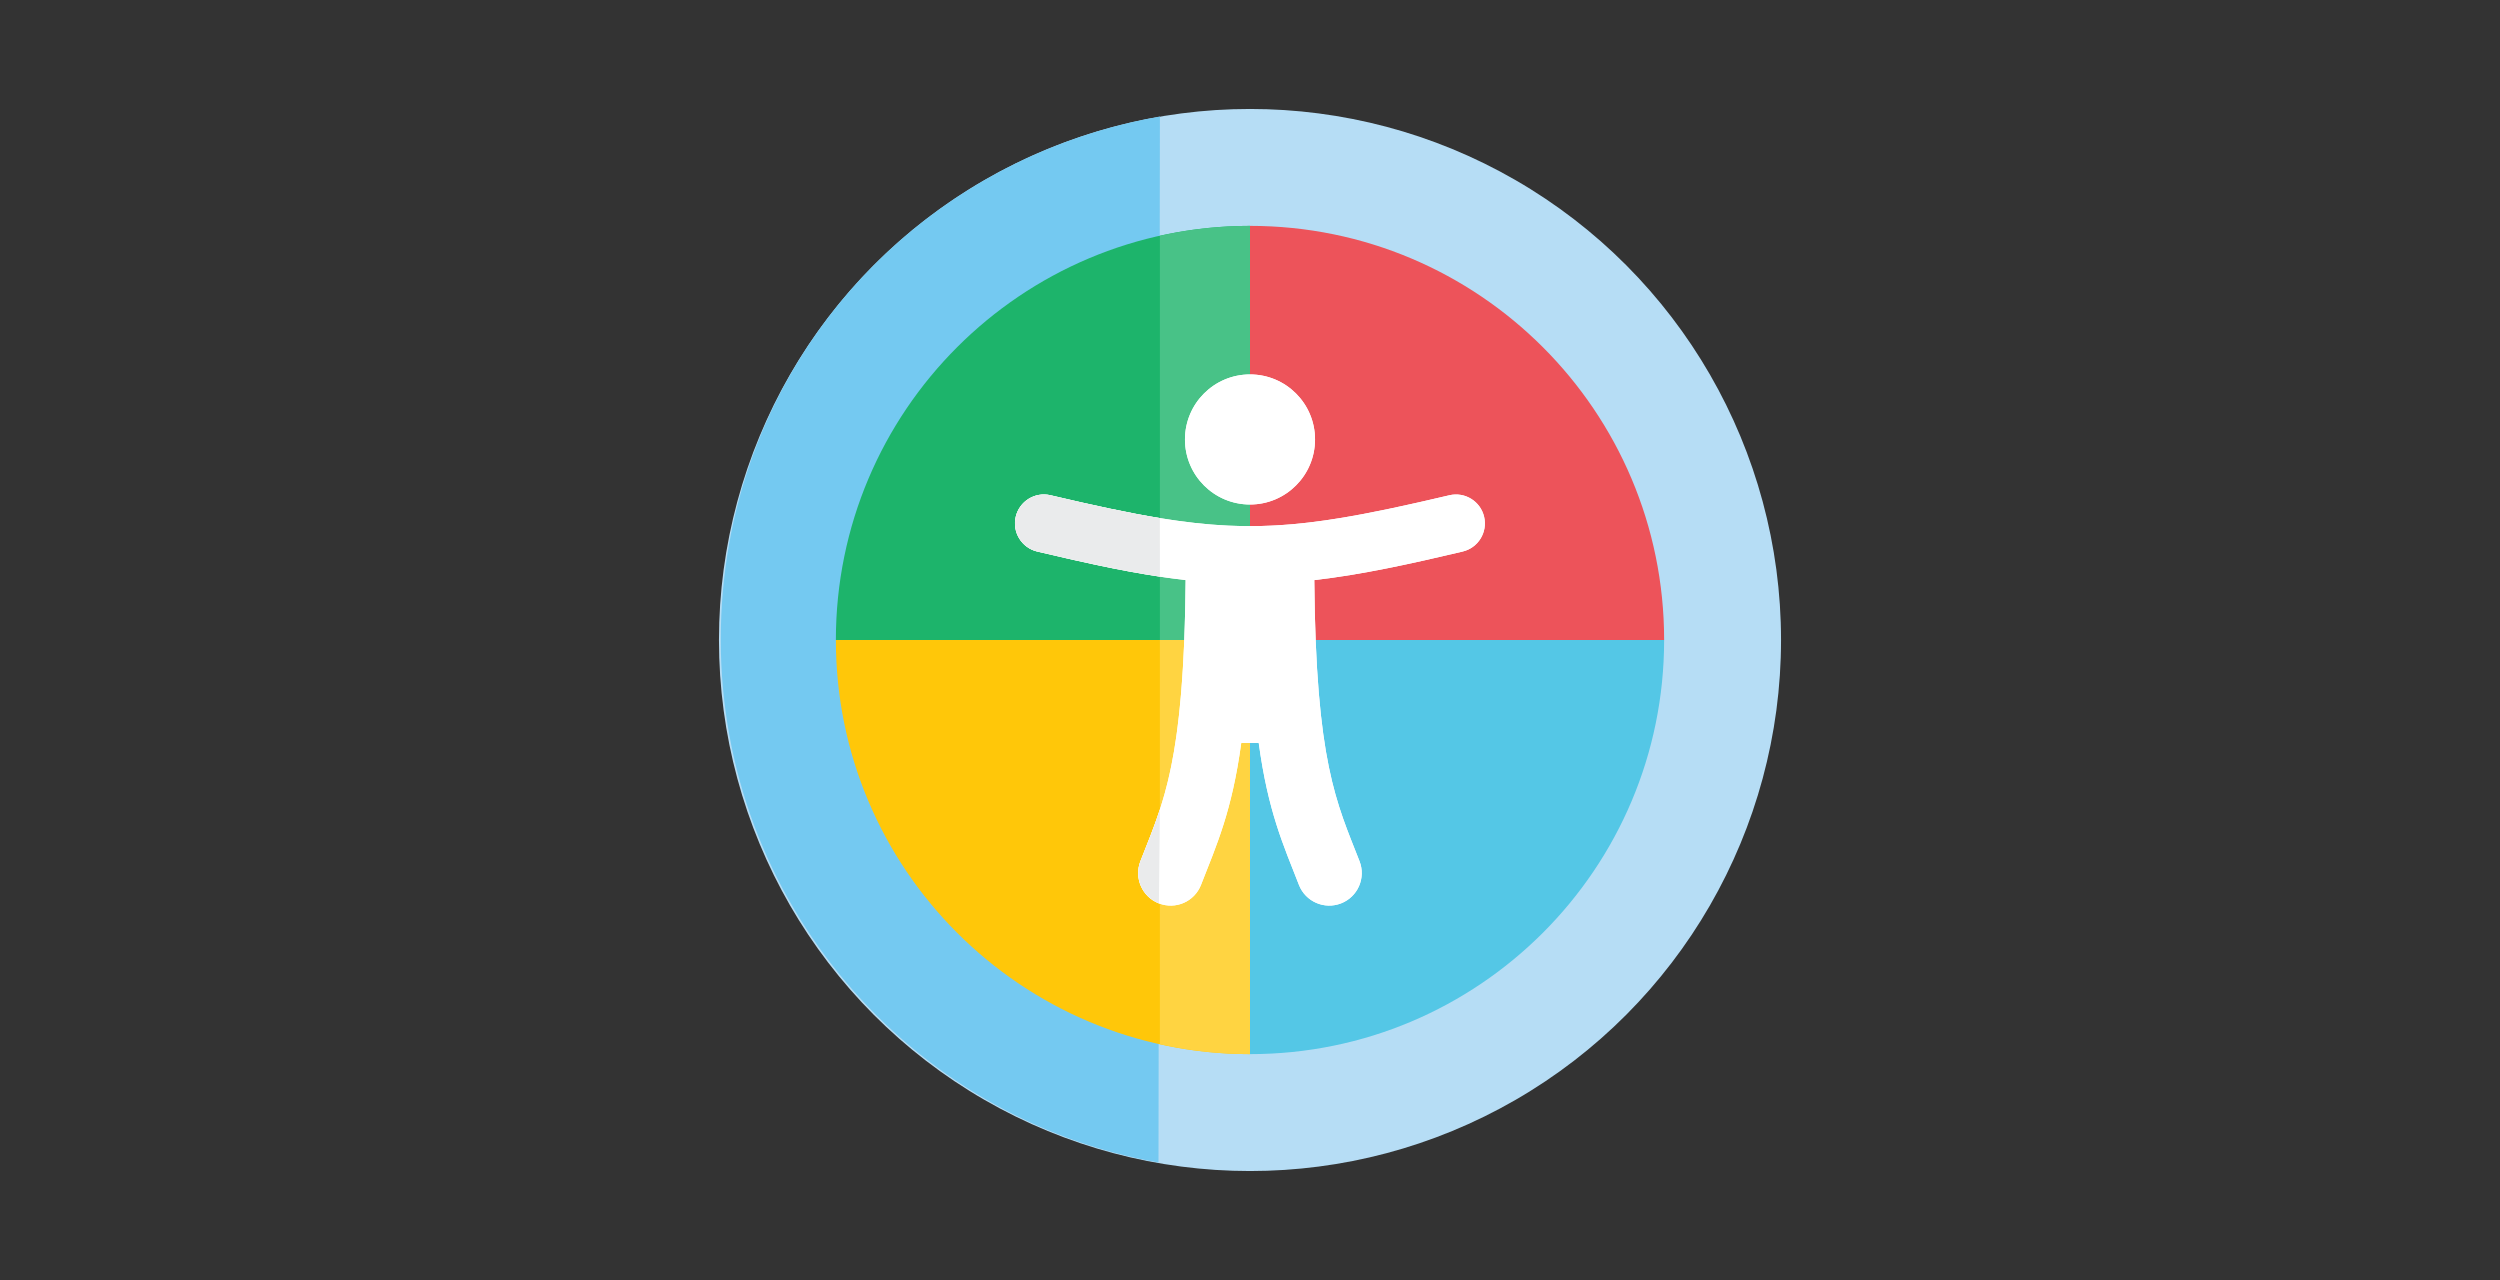<svg viewBox="0 0 750 384" xmlns="http://www.w3.org/2000/svg" id="Layer_2"><rect x="0" y="0" width="750" height="384" fill="#333333" stroke="none"/><defs><style>.cls-1{fill:none;}.cls-2{fill:#eaebec;}.cls-3{fill:#ed535a;}.cls-4{fill:#fff;}.cls-5{fill:#ffc709;}.cls-6{fill:#ffd441;}.cls-7{fill:#b6ddf5;}.cls-8{fill:#1db46b;}.cls-9{fill:#54c7e6;}.cls-10{fill:#48c287;}.cls-11{fill:#74c9f1;}</style></defs><g id="Layer_1-2"><rect height="384" width="750" class="cls-1"></rect><circle r="159.31" cy="192" cx="375" class="cls-7"></circle><path d="m347.55,348.75c-74.64-13.23-131.32-78.42-131.32-156.86s54.61-141.22,127.2-156.08c1.51-.31,3.02-.59,4.54-.86" class="cls-11"></path><path d="m499.24,192c0,68.62-55.62,124.24-124.24,124.24v-124.24h124.24" class="cls-9"></path><path d="m499.24,192c0-68.62-55.62-124.24-124.24-124.24v124.24s124.24,0,124.24,0Z" class="cls-3"></path><path d="m250.76,192c0-68.62,55.62-124.24,124.24-124.24v124.24h-124.24Z" class="cls-8"></path><path d="m375,316.24c-68.62,0-124.24-55.62-124.24-124.24h124.24v124.24Z" class="cls-5"></path><path d="m347.97,70.72v121.28h27.03v-124.24c-9.28,0-18.32,1.03-27.03,2.96Z" class="cls-10"></path><path d="m347.97,192v121.28c8.7,1.93,17.74,2.96,27.03,2.96v-124.24h-27.03Z" class="cls-6"></path><path d="m375,112.33c10.78,0,19.51,8.74,19.51,19.51s-8.74,19.51-19.51,19.51-19.51-8.74-19.51-19.51,8.74-19.51,19.51-19.51Zm63.81,53.13c-15.56,3.67-30.09,6.91-44.52,8.57.46,54.75,6.67,66.69,13.57,84.34,1.96,5.02-.52,10.68-5.54,12.64-5.02,1.96-10.68-.52-12.64-5.54-4.72-12.09-9.26-22.02-12.06-42.57h-5.25c-2.8,20.51-7.34,30.46-12.07,42.57-1.96,5.02-7.61,7.5-12.64,5.54-5.02-1.96-7.5-7.62-5.54-12.64,6.89-17.64,13.11-29.56,13.57-84.34-14.43-1.66-28.96-4.89-44.52-8.57-4.66-1.1-7.55-5.77-6.45-10.43,1.1-4.66,5.77-7.55,10.43-6.45,52.4,12.37,67.36,12.35,119.66,0,4.66-1.1,9.33,1.79,10.43,6.45,1.1,4.66-1.79,9.33-6.45,10.43Z" class="cls-4"></path><path d="m375,112.33c10.78,0,19.51,8.74,19.51,19.51s-8.74,19.51-19.51,19.51-19.51-8.74-19.51-19.51,8.74-19.51,19.51-19.51Zm63.81,53.13c-15.56,3.67-30.09,6.91-44.52,8.57.46,54.75,6.67,66.69,13.57,84.34,1.96,5.02-.52,10.68-5.54,12.64-5.02,1.96-10.68-.52-12.64-5.54-4.72-12.09-9.26-22.02-12.06-42.57h-5.25c-2.8,20.51-7.34,30.46-12.07,42.57-1.96,5.02-7.61,7.5-12.64,5.54-5.02-1.96-7.5-7.62-5.54-12.64,2.05-5.25,4.04-9.99,5.84-15.51,4.24-13.02,7.4-30.36,7.73-68.83-2.57-.3-5.15-.64-7.73-1.03-11.91-1.79-24-4.52-36.79-7.54-4.66-1.1-7.55-5.77-6.45-10.43,1.1-4.66,5.77-7.55,10.43-6.45,12.81,3.02,23.38,5.31,32.8,6.85,29.14,4.77,47.34,2.48,86.85-6.85,4.66-1.1,9.33,1.79,10.43,6.45,1.1,4.66-1.79,9.33-6.45,10.43Z" class="cls-4"></path><path d="m347.97,172.99c-11.91-1.79-24-4.52-36.79-7.54-4.66-1.1-7.55-5.77-6.45-10.43,1.1-4.66,5.77-7.55,10.43-6.45,12.81,3.02,23.38,5.31,32.8,6.85" class="cls-2"></path><path d="m347.67,271c-5.02-1.96-7.5-7.62-5.54-12.64,2.05-5.25,4.04-9.99,5.84-15.51" class="cls-2"></path></g></svg>